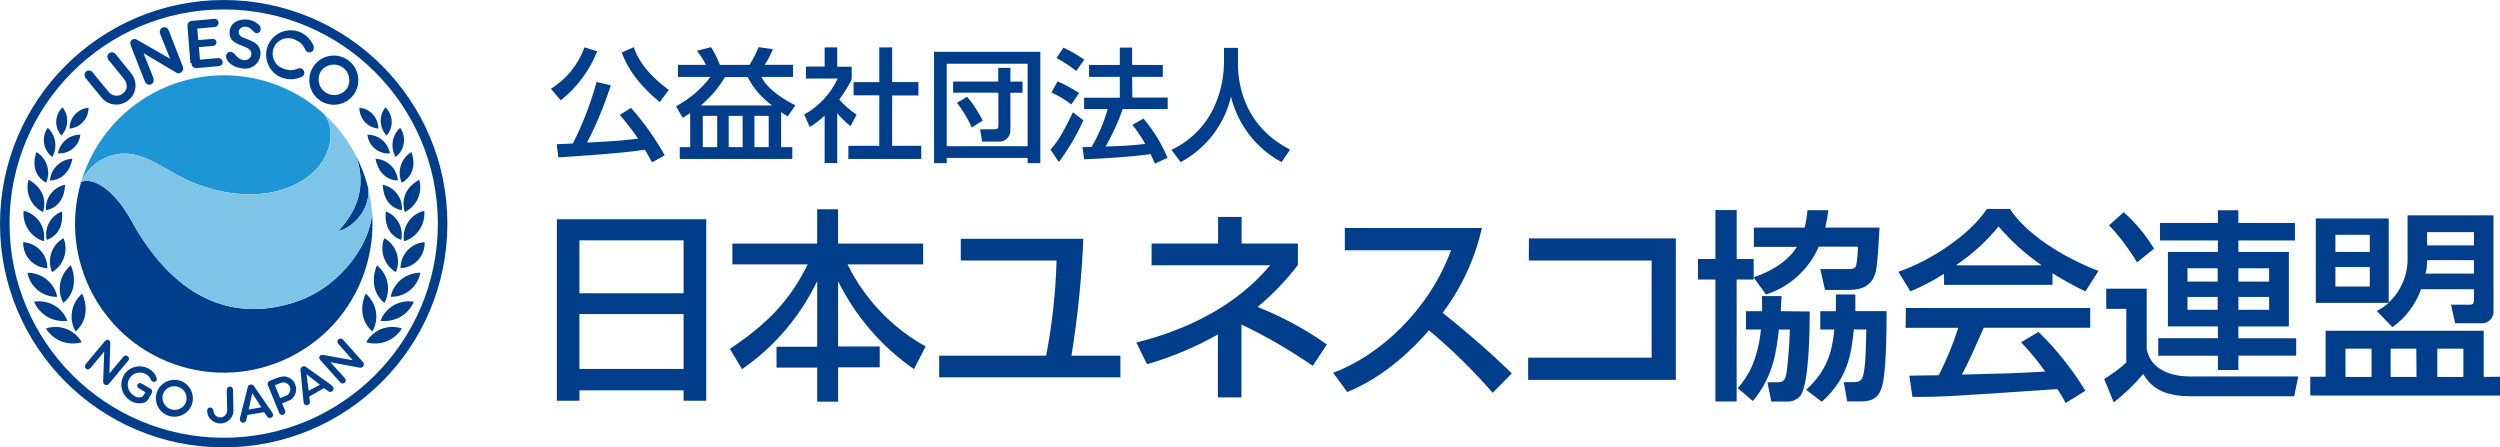 <?xml version="1.0" encoding="utf-8"?>
<!-- Generator: Adobe Illustrator 23.1.1, SVG Export Plug-In . SVG Version: 6.00 Build 0)  -->
<svg version="1.1" id="レイヤー_1" xmlns="http://www.w3.org/2000/svg" xmlns:xlink="http://www.w3.org/1999/xlink" x="0px"
	 y="0px" viewBox="0 0 543.16 97.2" style="enable-background:new 0 0 543.16 97.2;" xml:space="preserve">
<style type="text/css">
	.st0{fill:#003E8C;}
	.st1{fill:#1E95D4;}
	.st2{fill:#7DC4E7;}
</style>
<g>
	<g>
		<path class="st0" d="M120.99,87.06h4.9V84.8h22.63v2.26h4.92V47.64h-32.45L120.99,87.06z M125.89,52.22h22.63v11.5h-22.63V52.22z
			 M125.89,68.23h22.63v11.93h-22.63V68.23z M184.12,57.45h16.45v-4.53h-18.5v-7.46h-4.53v7.46h-18.42v4.53h16.37
			c-3.98,7.99-8.86,12.97-16.91,18.34l2.63,4.42c6.96-4.8,12.56-11.34,16.24-18.95h0.1v14.07h-8.84v4.53h8.84v7.41h4.53v-7.46h9.05
			v-4.53h-9.05V61.26h0.1c3.79,7.59,9.43,14.11,16.4,18.94l2.53-4.93c-7.34-4.08-13.26-10.3-16.97-17.83 M235.37,51.89h-26.63v4.72
			h20.81c-0.19,6.94-0.95,13.85-2.26,20.66h-23.24v4.71h39.37v-4.71h-10.63C234.15,68.87,235.01,60.4,235.37,51.89 M321.96,49.54
			h-29.78v4.84h23.07c-4.83,13.23-15.84,23.03-25.6,26.61l3.06,4.19c8.49-3.46,14.64-9.86,17.75-13.41
			c4.97,4.15,9.6,8.69,13.85,13.58l4.15-4.22c-5.9-5.81-12.36-11.04-15.02-13.17c4.11-5.47,7.01-11.75,8.52-18.42 M332.15,56.61
			h26.69v21.1h-26.83v4.82h32.09V51.8h-31.92L332.15,56.61z M380.95,60.32h0.08l2.66,3.66c5.14-1.65,9.31-5.44,11.46-10.39h8.5
			c0,1.31-0.11,2.62-0.34,3.92c-0.23,0.95-0.75,0.95-2.17,0.95h-5.66l1.04,4.53h5.31c5.45,0,5.82-3.85,6.03-6.17
			c0.15-1.19,0.42-6.26,0.49-7.37h-11.78c0.3-1.24,0.52-2.51,0.66-3.78h-4.53c-0.1,1.27-0.31,2.54-0.61,3.78h-11.04v4.18h9.36
			c-1.08,1.78-3.72,4.7-9.4,6.61v-3.97h-3.69V45.64h-4.62v10.63h-3.79v4.47h3.78v26.49h4.62V60.73h3.69L380.95,60.32z M386.89,67.61
			l0.18-3.28h-4.28c0.06,1.34,0.06,2.07,0.06,3.28h-3.51v3.98h3.25c-0.72,6.79-2.87,10.3-5.04,12.74l3.28,2.8
			c4.46-5.33,5.11-10.74,5.66-15.54h2.39c-0.12,3.6-0.52,9.14-0.94,10.34c-0.42,1.2-1.24,1.13-1.9,1.13H384l0.84,4.18h3.29
			c1.18,0.1,2.33-0.39,3.08-1.31c1.88-2.74,1.98-14.71,1.98-18.26L386.89,67.61z M403.08,63.98h-4.21v3.63h-3.39v3.98h3.06
			c-0.48,4.88-1.58,8.92-6.12,13.1l3.39,2.61c5.54-5.01,6.4-10.04,6.97-15.72h2.7c-0.08,4.44-0.18,8.66-0.8,10.39
			c-0.36,0.97-1.2,1.06-2.21,1.06h-1.89l0.75,4.18h3.1c3.28,0,3.95-1.74,4.4-3.03c0.97-2.78,1.06-12.02,1.06-16.58h-6.79
			c0-2.39,0-2.65,0-3.63 M436.79,45.39h-5.09c-3.79,5.66-12.07,11.17-19.24,13.66l2.59,4.25c2.55-1.05,5-2.33,7.32-3.81v2.4h23.56
			v-2.52c2.31,1.45,4.7,2.76,7.15,3.94l2.84-4.44c-8.66-3.39-15.84-8.34-19.24-13.48 M443.46,57.64h-18.37v-0.1
			c3.43-2.32,6.5-5.13,9.13-8.33c2.7,3.16,5.81,5.96,9.23,8.33V57.64z M414.03,71.22h11.44c-1.14,3.55-2.56,6.99-4.25,10.31
			c-2.14,0-5.48,0.09-6.39,0.09l0.67,4.61c6.79,0,8.25-0.12,31.5-1.7c0.66,0.98,1.26,1.99,1.81,3.03l4.27-2.66
			c-2.85-4.67-6.27-8.97-10.18-12.79l-3.79,2.26c1.91,1.98,3.67,4.11,5.25,6.36c-6.86,0.38-8.97,0.43-18.11,0.66
			c1.38-2.53,2.58-5.27,4.75-10.18h23.13v-4.3h-40.06L414.03,71.22z M468,54.02c-1.8-2.95-4.01-5.62-6.59-7.92l-3.19,2.84
			c2.31,2.46,4.35,5.17,6.09,8.07L468,54.02z M481.87,80.39h4.45v-3.11h12.56v-3.79h-12.56v-2.56h10.97V54.73h-10.97v-2.49h12.29
			v-3.8h-12.29v-2.76h-4.45v2.76h-12.58v3.8h12.58v2.49h-10.86v16.19h10.86v2.56h-12.96v3.81h12.96V80.39z M486.32,58.29H493v2.89
			h-6.68V58.29z M486.32,64.51H493v2.8h-6.68V64.51z M475.26,58.29h6.56v2.89h-6.56V58.29z M475.26,64.51h6.56v2.8h-6.56V64.51z
			 M466.4,76V62.72h-8.79v4.39h4.35v11.68c-1.49,1.33-3.09,2.52-4.8,3.55l2.09,5.09c2.33-1.84,4.47-3.9,6.39-6.17
			c1.46,2.35,3.6,4.83,10.41,4.83h22.39l0.88-4.3h-23.65c-0.85,0-8.03,0-9.23-5.81 M516.4,67.57l3.39,3.51
			c2.87-2.04,5.04-4.93,6.21-8.25h11.5v2.4c0,0.66-0.22,0.97-0.92,0.97h-4.06l0.89,4.03h5.59c1.38,0.13,2.61-0.88,2.74-2.26
			c0.01-0.13,0.02-0.27,0.01-0.4V46.79h-18.67v9.05c0.12,3.74-1.37,7.34-4.1,9.9V47.46h-15.84V65.8h15.84
			c-0.79,0.69-1.66,1.29-2.6,1.77 M527.32,50.43h10.18v2.89h-10.18V50.43z M527.32,57.04v-0.53h10.18v2.93h-10.53
			c0.22-0.8,0.33-1.62,0.35-2.44 M514.87,62.25h-7.47v-4.22h7.47V62.25z M514.87,54.73h-7.47v-3.72h7.47V54.73z M539.62,81.89V71.86
			h-34.35v9.99h-3.33v4.09h41.22v-4.09L539.62,81.89z M515.25,81.89h-5.66v-6.14h5.66V81.89z M525.02,81.89h-5.62v-6.14h5.58
			L525.02,81.89z M535.2,81.89h-5.66v-6.14h5.66V81.89z M281.98,57.57v-4.66h-12.22v-5.78h-5.11v5.78h-14.45v4.73h25.75
			c-7.34,8.78-17.92,13.99-29.07,16.78l2.33,4.72c5.37-1.56,10.54-3.73,15.4-6.48v13.68h5.11V70.5c5.4,2.58,10.58,5.59,15.5,8.98
			l3.06-4.64c-4.67-3.31-9.73-6.05-15.06-8.15C276.48,64,279.42,60.94,281.98,57.57"/>
		<path class="st0" d="M137.69,10.26l-2.61,1.13c1.26,3.63,4.04,7.33,8.25,10.8l1.97-2.65c-5.66-4.19-7-7.6-7.6-9.26 M129.77,11.15
			l-2.79-0.86c-1.34,3.73-3.91,6.91-7.29,9l2.14,2.5c3.53-2.79,6.26-6.46,7.92-10.64 M134.66,24.95c2.1,2.51,3.16,3.96,3.99,5.17
			c-3.56,0.43-5.14,0.54-11.11,0.86c2.07-4,3.79-8.16,5.16-12.45l-3.08-0.72c-1.26,4.62-2.99,9.09-5.15,13.36
			c0,0-2.98,0.16-3.52,0.16l0.35,2.86c1.46-0.09,13.7-0.84,18.82-1.66c0.78,1.36,1.13,1.94,1.53,2.75l2.77-1.53
			c-2.06-3.69-4.52-7.14-7.32-10.3L134.66,24.95z M171.14,25.29l1.66-2.41c-1.9-0.95-5.97-3.25-7.37-6.17h6.86v-2.63h-6.13
			c0.69-1.07,1.28-2.21,1.77-3.39l-3.1-0.45c-0.56,1.33-1.22,2.62-1.98,3.85h-6.44c-0.52-1.34-1.16-2.63-1.92-3.85l-3.06,0.79
			c0.74,0.96,1.39,1.98,1.96,3.06h-6.09v2.63h7.05c-2,2.64-4.55,4.82-7.48,6.37l1.46,2.49c0.66-0.38,1.05-0.6,1.62-1v7.39h-2.26
			v2.56h24.45v-2.56h-2.43v-7.6c0.65,0.42,0.97,0.65,1.47,0.93 M155.82,31.97h-3.13v-6.79h3.13V31.97z M161.35,31.97h-3.03v-6.79
			h3.03V31.97z M167.01,31.97h-3.1v-6.79h3.1V31.97z M167.67,22.91h-15.39c2.07-1.75,3.84-3.84,5.24-6.17h4.92
			c1.24,2.41,3.03,4.5,5.23,6.1V22.91z M186.1,24.92c-1.39-0.93-2.65-2.04-3.75-3.29c0.55-0.74,2.7-3.95,2.7-4.53v-2.6h-3.15v-4.2
			h-2.73v4.16h-4.06v2.6h6.9c-1.54,3.31-4.08,6.05-7.28,7.82l1.2,2.72c1.16-0.71,2.25-1.55,3.24-2.49v10.32h2.73V24.6
			c0.87,1.03,1.84,1.97,2.89,2.82L186.1,24.92z M193.83,20.74h5.71v-2.91h-5.71V10.3h-2.79v7.54h-5.59v2.87h5.59v10.97h-6.72v2.85
			h15.84v-2.85h-6.34L193.83,20.74z M210.17,21.01l-2.26,1.32c1.29,1.65,2.37,3.45,3.21,5.36l2.39-1.49
			c-0.92-1.86-2.06-3.61-3.39-5.19 M219.53,14.74h-2.65v2.98h-9.8v2.42h9.83v7.29c0,0.41-0.11,0.65-0.75,0.65h-3.21l0.43,2.68h3.47
			c1.32,0.14,2.51-0.81,2.66-2.13c0.01-0.07,0.01-0.13,0.01-0.2v-8.28h2.64v-2.42h-2.64L219.53,14.74z M202.94,35.44h2.75v-1.13
			h17.58v1.13h2.76V11.25h-23.1L202.94,35.44z M205.69,13.84h17.58v17.92h-17.58V13.84z M234.45,20.2
			c-1.49-0.96-3.05-1.81-4.67-2.53l-1.35,2.42c1.54,0.7,2.99,1.57,4.33,2.59L234.45,20.2z M235.58,12.95
			c-1.44-0.98-2.95-1.85-4.53-2.6l-1.52,2.26c1.51,0.81,2.96,1.75,4.31,2.81L235.58,12.95z M233.11,24.39
			c-2.52,5.31-3.65,6.73-4.87,8.12l1.81,2.69c2.1-2.81,3.88-5.85,5.32-9.05L233.11,24.39z M245.97,16.7h6.67v-2.59h-6.67v-3.77
			h-2.68v3.77h-6.68v2.59h6.68v4.53h-7.75v2.47h5.11c-0.8,2.87-1.97,5.63-3.47,8.2l-2,0.06l0.36,2.64
			c2.72-0.08,10.61-0.51,14.43-1.13c0.34,0.72,0.61,1.3,0.96,2.08l2.74-1.27c-1.3-3.08-3.06-5.96-5.22-8.52l-2.42,1.37
			c1.04,1.3,1.97,2.69,2.79,4.14c-2.86,0.33-5.73,0.51-8.6,0.55c1.48-2.59,2.72-5.31,3.71-8.12h9.77v-2.51h-7.68L245.97,16.7z
			 M268.97,13.68V10.4h-3.04v3.39c-0.06,3.43-0.86,6.81-2.35,9.9c-1.93,3.89-5.12,7.01-9.05,8.86l1.98,2.68
			c5.51-2.95,9.5-8.13,10.94-14.21c1.5,6.08,5.49,11.24,11,14.21l1.82-2.73c-9.55-4.92-11.32-13.48-11.32-18.85"/>
		<path class="st0" d="M18.68,80.09c-0.13-0.11-0.21-0.26-0.23-0.43c-0.01-0.23,0.07-0.45,0.23-0.62l4.02-4.82
			c0.19-0.24,0.6-0.6,1.02-0.25c0.18,0.15,0.26,0.27,0.24,0.78l-0.19,6.38l2.84-3.39l0.14-0.16c0.13-0.19,0.33-0.31,0.55-0.34
			c0.18-0.01,0.35,0.05,0.48,0.17c0.29,0.24,0.33,0.67,0.08,0.96c-0.03,0.03-0.05,0.06-0.08,0.08l-3.95,4.75l-0.34,0.36
			c-0.27,0.16-0.6,0.13-0.84-0.07l-0.16-0.19c-0.08-0.2-0.1-0.43-0.07-0.65l0.22-6.26l-2.95,3.54c-0.14,0.18-0.34,0.3-0.57,0.33
			c-0.18,0.02-0.36-0.03-0.49-0.16"/>
		<path class="st0" d="M28.35,87.06c-1.89-1.14-2.54-3.57-1.47-5.5c0.53-0.92,1.41-1.59,2.44-1.84c1.03-0.27,2.13-0.12,3.06,0.42
			c0.76,0.42,1.34,1.1,1.64,1.91c0.08,0.19,0.08,0.41,0,0.6c-0.09,0.15-0.23,0.26-0.4,0.31c-0.17,0.05-0.36,0.02-0.51-0.08
			l-0.2-0.18v0.08l-0.09-0.24l-0.11-0.19c-0.22-0.43-0.55-0.79-0.97-1.03c-1.26-0.75-2.9-0.33-3.64,0.94c0,0,0,0,0,0
			c-0.74,1.33-0.25,3.01,1.08,3.75c0.02,0.01,0.03,0.02,0.05,0.03c0.39,0.26,0.85,0.36,1.31,0.29c0.4-0.08,0.6-0.34,0.86-0.77
			l0.19-0.34l-1.23-0.74l-0.16-0.09c-0.18-0.09-0.31-0.25-0.37-0.44c-0.03-0.15-0.01-0.3,0.07-0.43c0.08-0.13,0.2-0.23,0.34-0.28
			c0.2-0.04,0.41,0,0.58,0.11l1.8,1.05c0.37,0.16,0.55,0.59,0.39,0.96c-0.03,0.06-0.06,0.12-0.1,0.17l-0.63,1.13
			c-0.18,0.32-0.44,0.58-0.77,0.75C30.45,87.8,29.28,87.67,28.35,87.06"/>
		<path class="st0" d="M41.56,84.95c-0.41-0.99-1.21-1.77-2.21-2.16c-0.99-0.38-2.09-0.36-3.06,0.07c-2.03,0.87-2.97,3.22-2.1,5.24
			c0.42,0.99,1.23,1.77,2.24,2.16c2.06,0.81,4.39-0.2,5.21-2.26c0.39-0.99,0.36-2.1-0.08-3.07 M40.36,87.52
			c-0.63,1.33-2.21,1.9-3.54,1.27c-1.21-0.57-1.81-1.95-1.39-3.23c0.26-0.65,0.77-1.18,1.41-1.45c0.66-0.27,1.39-0.27,2.05,0
			c0.65,0.26,1.17,0.76,1.44,1.4c0.28,0.65,0.28,1.39,0,2.05"/>
		<path class="st0" d="M49.93,83.99c0.43,0,0.69,0.29,0.7,0.79l0.08,4.1c0.05,0.48-0.03,0.97-0.23,1.41
			c-0.44,1.03-1.45,1.7-2.57,1.71c-0.78,0.01-1.52-0.29-2.08-0.83c-0.51-0.48-0.8-1.14-0.83-1.84c0-0.49,0.24-0.8,0.66-0.8
			c0.34,0,0.64,0.25,0.69,0.59l0.05,0.22c0.05,0.77,0.7,1.36,1.47,1.34c0.55,0.01,1.06-0.3,1.31-0.79c0.16-0.35,0.22-0.75,0.17-1.13
			l-0.08-3.94C49.27,84.31,49.51,84.01,49.93,83.99"/>
		<path class="st0" d="M55.16,83.86c-0.16-0.25-0.45-0.37-0.74-0.31c-0.29,0.02-0.53,0.24-0.58,0.52l-1.71,6.79
			c-0.04,0.14-0.04,0.29,0,0.43c0.02,0.16,0.12,0.31,0.26,0.38c0.28,0.25,0.71,0.23,0.96-0.05c0.11-0.12,0.17-0.27,0.17-0.43
			l0.24-1.02l3.63-0.63l0.6,0.88c0.14,0.28,0.45,0.43,0.76,0.38c0.18-0.04,0.35-0.14,0.46-0.29c0.1-0.13,0.14-0.3,0.11-0.46
			c-0.03-0.16-0.09-0.3-0.18-0.43L55.16,83.86z M54.03,88.96l0.78-3.53l1.96,3.07L54.03,88.96z"/>
		<path class="st0" d="M64.15,83.51c-0.4-1-1.34-1.68-2.41-1.74c-0.51,0.03-1.01,0.14-1.49,0.31l-1.53,0.62
			c-0.4,0.09-0.65,0.48-0.56,0.87c0.02,0.09,0.06,0.18,0.11,0.26l2.34,5.75c0.07,0.38,0.44,0.63,0.82,0.56
			c0.38-0.07,0.63-0.44,0.56-0.82c-0.02-0.09-0.05-0.18-0.1-0.25l-0.6-1.43l1.13-0.45c0.71-0.2,1.3-0.69,1.63-1.35
			c0.36-0.7,0.4-1.53,0.11-2.26 M62.41,85.84l-0.6,0.28l-0.94,0.38l-1.13-2.8l0.93-0.38c0.42-0.24,0.92-0.3,1.38-0.17
			c0.42,0.16,0.75,0.48,0.93,0.89c0.05,0.12,0.08,0.25,0.1,0.38c0.05,0.55-0.2,1.09-0.66,1.4"/>
		<path class="st0" d="M72.1,83.74l-5.66-4.05c-0.24-0.17-0.56-0.17-0.8,0c-0.25,0.13-0.4,0.41-0.36,0.69l0.67,6.94
			c0.01,0.14,0.05,0.28,0.11,0.41c0.2,0.31,0.61,0.41,0.93,0.22c0.27-0.16,0.4-0.47,0.34-0.77l-0.14-1.04l3.21-1.81l0.87,0.62
			c0.22,0.22,0.56,0.26,0.83,0.11c0.33-0.17,0.47-0.58,0.3-0.91c0,0,0,0,0,0c-0.08-0.14-0.19-0.25-0.32-0.35 M67.06,84.91
			l-0.45-3.59l2.89,2.26L67.06,84.91z"/>
		<path class="st0" d="M76.1,77.66l-2.55-2.9c-0.16-0.15-0.24-0.37-0.24-0.59c0.01-0.17,0.08-0.33,0.22-0.44
			c0.13-0.12,0.3-0.19,0.48-0.19c0.22,0.03,0.42,0.14,0.57,0.32l4.12,4.62l0.31,0.4c0.12,0.29,0.05,0.62-0.18,0.83l-0.23,0.14
			c-0.2,0.05-0.42,0.05-0.62,0L71.8,78.7l3.06,3.39c0.16,0.16,0.26,0.38,0.26,0.61c-0.01,0.18-0.1,0.34-0.24,0.45
			c-0.29,0.25-0.73,0.21-0.97-0.08c-0.02-0.02-0.04-0.05-0.06-0.08l-4.19-4.68c-0.26-0.28-0.49-0.69-0.1-1.03
			c0.17-0.17,0.32-0.22,0.81-0.14l6.28,1.13L76.1,77.66z"/>
		<path class="st0" d="M0,48.59C-0.01,75.43,21.75,97.2,48.59,97.2S97.2,75.45,97.2,48.61C97.21,21.77,75.45,0.01,48.61,0
			c-0.01,0-0.02,0-0.02,0C21.77,0.04,0.04,21.77,0,48.59 M2.07,48.59C2.06,22.89,22.89,2.05,48.59,2.05
			c25.7-0.01,46.54,20.82,46.54,46.52c0.01,25.7-20.82,46.54-46.52,46.54c-0.01,0-0.02,0-0.02,0C22.91,95.08,2.1,74.27,2.07,48.59"
			/>
		<path class="st0" d="M26.72,20.3c0.45-0.34,0.74-0.84,0.8-1.4c0.04-0.62-0.16-1.24-0.55-1.72l-3.33-4.09
			c-0.21-0.24-0.32-0.55-0.31-0.87c0.04-0.26,0.18-0.48,0.38-0.63c0.19-0.17,0.44-0.25,0.69-0.23c0.31,0.05,0.59,0.22,0.78,0.48
			l3.32,4.09c0.7,0.87,1.03,1.99,0.92,3.1c-0.12,1.08-0.66,2.07-1.52,2.74c-1.74,1.45-4.33,1.22-5.79-0.52
			c-0.02-0.02-0.04-0.04-0.05-0.07l-3.39-4.13c-0.21-0.24-0.32-0.55-0.31-0.87c0.04-0.25,0.16-0.48,0.36-0.65
			c0.44-0.34,1.07-0.26,1.41,0.19c0.02,0.03,0.04,0.06,0.06,0.09l3.39,4.13c0.37,0.48,0.92,0.78,1.52,0.84
			C25.69,20.84,26.27,20.67,26.72,20.3"/>
		<path class="st0" d="M34.81,7.4c-0.13-0.29-0.13-0.62,0-0.92c0.11-0.23,0.3-0.4,0.53-0.49c0.23-0.11,0.5-0.11,0.74,0
			c0.29,0.13,0.5,0.38,0.6,0.68l2.93,7.49c0.1,0.2,0.17,0.42,0.2,0.65c0.03,0.45-0.24,0.86-0.66,1.03
			c-0.12,0.05-0.25,0.08-0.38,0.07c-0.2,0-0.31,0-0.79-0.33l-6.79-4.02l2.12,5.34c0.12,0.3,0.12,0.64,0,0.94
			c-0.11,0.23-0.3,0.41-0.53,0.5c-0.23,0.1-0.48,0.1-0.71,0c-0.29-0.14-0.51-0.4-0.62-0.7l-3-7.64c-0.16-0.41-0.32-1.13,0.42-1.45
			c0.32-0.12,0.55-0.12,1.13,0.22l6.97,4.01l-2.05-5.11L34.81,7.4z"/>
		<path class="st0" d="M41.37,13.71l-0.63-7.9c-0.05-0.32,0.02-0.65,0.22-0.92c0.23-0.23,0.54-0.37,0.86-0.37l4.53-0.4
			c0.47-0.14,0.96,0.13,1.1,0.6c0.02,0.06,0.03,0.13,0.03,0.2c0,0.53-0.32,0.91-0.93,0.96l-3.7,0.33l0.23,2.5l3.01-0.25
			c0.24-0.04,0.49,0.02,0.69,0.17c0.15,0.13,0.23,0.31,0.25,0.51c0.03,0.2-0.03,0.39-0.16,0.54c-0.17,0.18-0.41,0.28-0.66,0.29
			l-3,0.27l0.24,2.72l3.78-0.33c0.62-0.06,1.04,0.24,1.13,0.79c0.09,0.55-0.31,0.91-0.93,0.96l-4.53,0.4
			c-0.57,0.13-1.13-0.22-1.27-0.78c-0.03-0.11-0.04-0.23-0.02-0.35"/>
		<path class="st0" d="M49.88,7.15c0-0.1,0-0.22,0-0.33c0.17-1.71,1.73-2.76,3.78-2.56c1,0.06,1.94,0.49,2.64,1.2
			c0.24,0.25,0.36,0.6,0.33,0.95c-0.03,0.48-0.44,0.84-0.92,0.81c-0.16-0.02-0.31-0.1-0.43-0.22l-0.52-0.48
			c-0.35-0.39-0.83-0.65-1.35-0.72c-0.4-0.03-0.81,0.08-1.13,0.33c-0.24,0.19-0.39,0.47-0.42,0.78c-0.02,0.24,0.04,0.48,0.18,0.68
			c0.23,0.33,0.51,0.48,1.2,0.74c0.7,0.23,1.38,0.53,2.03,0.89c0.95,0.56,1.46,1.63,1.31,2.72c-0.19,1.83-1.83,3.15-3.66,2.96
			c-0.11-0.01-0.23-0.03-0.34-0.05c-1.94-0.2-3.58-1.51-3.46-2.75c0.04-0.48,0.45-0.85,0.94-0.84c0.18,0.01,0.36,0.07,0.51,0.17
			c0.23,0.13,0.43,0.3,0.59,0.51c0.43,0.6,1.08,1.01,1.81,1.13c0.41,0.05,0.81-0.07,1.13-0.33c0.29-0.23,0.48-0.57,0.51-0.94
			c0.01-0.05,0.01-0.09,0-0.14c0-0.8-0.69-1.13-1.28-1.43l-1.05-0.42c-0.61-0.22-1.19-0.54-1.71-0.94c-0.48-0.43-0.73-1.06-0.69-1.7
			"/>
		<path class="st0" d="M61.11,16.83c-1.32-0.54-2.36-1.59-2.89-2.91c-0.54-1.29-0.54-2.75,0-4.04c1.12-2.72,4.24-4.02,6.96-2.9
			c0,0,0,0,0,0c1.15,0.47,2.09,1.33,2.66,2.43c0.32,0.39,0.42,0.91,0.27,1.39c-0.21,0.49-0.77,0.71-1.26,0.51
			c-0.26-0.12-0.46-0.33-0.55-0.6l-0.17-0.32c-0.35-0.73-0.97-1.3-1.72-1.6c-1.59-0.99-3.69-0.49-4.67,1.1
			c-0.99,1.59-0.49,3.69,1.1,4.67c0.32,0.2,0.68,0.34,1.05,0.43c0.72,0.3,1.52,0.34,2.26,0.12l0.55-0.2c0.26-0.12,0.56-0.12,0.83,0
			c0.24,0.1,0.42,0.29,0.51,0.53c0.11,0.23,0.11,0.5,0,0.74c-0.09,0.22-0.26,0.4-0.49,0.5c-1.37,0.66-2.95,0.72-4.37,0.16"/>
		<path class="st0" d="M75.47,12.96c-2.43-1.62-5.72-0.97-7.35,1.46c-0.01,0.01-0.01,0.02-0.02,0.03c-0.79,1.17-1.08,2.62-0.79,4.01
			c0.56,2.88,3.36,4.76,6.24,4.2c2.57-0.5,4.39-2.8,4.3-5.41C77.79,15.52,76.9,13.92,75.47,12.96 M75.34,19.28
			c-1.12,1.51-3.24,1.82-4.75,0.7c-1.39-1.03-1.78-2.94-0.91-4.44c1.05-1.56,3.15-1.97,4.71-0.93c0.01,0.01,0.02,0.01,0.03,0.02
			c1.53,1.05,1.94,3.13,0.92,4.67"/>
		<path class="st0" d="M13.58,23.32c-1.72,1.64-1.83,4.34-0.25,6.11C14.93,27.75,15.04,25.13,13.58,23.32"/>
		<path class="st0" d="M19.24,23.41c-2.34,0.21-4.14,2.17-4.13,4.53C17.45,27.73,19.25,25.77,19.24,23.41"/>
		<path class="st0" d="M10.37,27.76c-1.44,2.03-1.01,4.84,0.98,6.34C12.55,32.01,12.14,29.38,10.37,27.76"/>
		<path class="st0" d="M7.92,33.04c0,0-1.86,4.39,2.1,6.67C11.1,37.27,10.2,34.42,7.92,33.04"/>
		<path class="st0" d="M5.04,52.61c-0.11,3.01,2.23,5.54,5.24,5.66c0,0,0.01,0,0.01,0C10.29,55.29,8,52.82,5.04,52.61"/>
		<path class="st0" d="M5.13,45.8c-0.28,2.97,1.55,5.73,4.39,6.62C10.03,49.4,8.11,46.5,5.13,45.8"/>
		<path class="st0" d="M6.21,39.05c-0.8,2.79,0.52,5.75,3.13,7.02C9.35,46.07,11.03,41.7,6.21,39.05"/>
		<path class="st0" d="M5.97,59.26c0.58,3.1,3.32,5.31,6.47,5.23c-0.64-3.08-3.37-5.27-6.52-5.23"/>
		<path class="st0" d="M7.39,65.56c1.23,2.84,4.18,4.53,7.25,4.14C13.53,66.77,10.49,65.03,7.39,65.56"/>
		<path class="st0" d="M17.47,29.26c-0.28,2.44-2.43,4.24-4.89,4.06C13,30.96,15.07,29.24,17.47,29.26"/>
		<path class="st0" d="M15.72,34.49c0,0-0.61,4.58-4.87,4.74C11.05,36.65,13.14,34.62,15.72,34.49"/>
		<path class="st0" d="M13.81,51.74c1.09,2.74,0.04,5.87-2.49,7.39c-1.18-2.74-0.1-5.94,2.51-7.39"/>
		<path class="st0" d="M15.39,57.64c0,0,2.33,4.88-1.61,8.19C12.27,63.07,12.95,59.63,15.39,57.64"/>
		<path class="st0" d="M17.87,63.79c0,0,2.41,4.83-1.46,8.24C14.85,69.29,15.46,65.82,17.87,63.79"/>
		<path class="st0" d="M14.13,40.14c0,0,0.12,4.74-4.15,5.54C9.77,43.05,11.55,40.67,14.13,40.14"/>
		<path class="st0" d="M13.45,45.95c0,0,0.84,4.7-3.29,6.17C9.56,49.53,10.97,46.89,13.45,45.95"/>
		<path class="st0" d="M9.97,71.37c1.64,2.63,4.82,3.85,7.8,2.99C16.22,71.62,12.95,70.37,9.97,71.37"/>
		<path class="st0" d="M83.74,23.32c1.72,1.63,1.83,4.34,0.26,6.11C82.39,27.75,82.27,25.13,83.74,23.32"/>
		<path class="st0" d="M78.08,23.41c2.35,0.19,4.15,2.17,4.11,4.53C79.85,27.72,78.07,25.76,78.08,23.41"/>
		<path class="st0" d="M86.94,27.76c1.44,2.03,1.01,4.84-0.98,6.34C84.75,32.01,85.16,29.37,86.94,27.76"/>
		<path class="st0" d="M89.39,33.04c0,0,1.86,4.39-2.1,6.67C86.21,37.27,87.11,34.42,89.39,33.04"/>
		<path class="st0" d="M92.26,52.61c0.11,3.01-2.23,5.54-5.24,5.66C87.01,55.3,89.3,52.83,92.26,52.61"/>
		<path class="st0" d="M92.18,45.8c0.28,2.97-1.55,5.73-4.39,6.62C87.28,49.4,89.2,46.5,92.18,45.8"/>
		<path class="st0" d="M91.09,39.05c0.79,2.79-0.53,5.74-3.13,7.02C87.96,46.07,86.26,41.7,91.09,39.05"/>
		<path class="st0" d="M91.33,59.26c-0.58,3.09-3.32,5.3-6.46,5.23c0.64-3.08,3.37-5.27,6.52-5.23"/>
		<path class="st0" d="M89.92,65.56c-1.23,2.84-4.18,4.53-7.25,4.14C83.77,66.76,86.82,65.02,89.92,65.56"/>
		<path class="st0" d="M79.83,29.26c0.24,2.46,2.42,4.27,4.88,4.06C84.29,30.96,82.23,29.25,79.83,29.26"/>
		<path class="st0" d="M81.59,34.49c0,0,0.61,4.58,4.85,4.74C86.25,36.66,84.17,34.63,81.59,34.49"/>
		<path class="st0" d="M83.49,51.74c-1.08,2.75-0.02,5.87,2.51,7.39c1.18-2.75,0.09-5.94-2.52-7.39"/>
		<path class="st0" d="M81.9,57.64c0,0-2.33,4.88,1.61,8.19C85.02,63.07,84.35,59.63,81.9,57.64"/>
		<path class="st0" d="M79.45,63.79c0,0-2.43,4.83,1.46,8.24C82.46,69.28,81.85,65.83,79.45,63.79"/>
		<path class="st0" d="M83.18,40.14c0,0-0.15,4.74,4.14,5.54C87.53,43.06,85.76,40.69,83.18,40.14"/>
		<path class="st0" d="M83.84,45.95c0,0-0.83,4.7,3.32,6.17C87.75,49.52,86.33,46.89,83.84,45.95"/>
		<path class="st0" d="M87.32,71.37c-1.63,2.63-4.81,3.85-7.77,2.99C81.09,71.63,84.35,70.37,87.32,71.37"/>
		<path class="st0" d="M73.55,50.17c2.26-0.33,6.89-3.9,6.48-9.18c-0.61-2.47-1.51-4.86-2.68-7.12c2.47,6.88-0.07,12.2-3.82,16.29"
			/>
	</g>
	<path class="st1" d="M26.03,33.42c4.27-0.43,7.75,1.96,12.45,4.58c7.07,3.89,15.84,5.36,22.63,3.26
		c11.59-3.58,12.19-13.36,9.14-16.61c-13.27-11.94-33.7-10.86-45.64,2.41c-3.23,3.59-5.61,7.85-6.98,12.49
		C19.15,36.15,22.34,33.82,26.03,33.42"/>
	<path class="st0" d="M80.84,46.47c-0.62,7.06-7.1,15.62-15.71,18.8c-13.19,4.82-26.66,0.8-36.65-17.45
		c-3.59-6.47-8.2-9.51-10.86-8.28c-5.03,17.12,4.76,35.08,21.88,40.11c17.12,5.03,35.08-4.76,40.11-21.88
		c0.88-2.98,1.32-6.07,1.31-9.18c0-0.72,0-1.45-0.08-2.16"/>
	<path class="st2" d="M28.47,47.82c10,18.25,23.47,22.27,36.66,17.46c8.61-3.18,15.08-11.75,15.71-18.81
		c-0.12-1.85-0.4-3.68-0.83-5.48c0.41,5.26-4.2,8.85-6.46,9.18c3.76-4.1,6.3-9.41,3.81-16.29c-1.78-3.48-4.17-6.6-7.07-9.21
		c3.04,3.25,2.44,13.04-9.14,16.61c-6.79,2.1-15.56,0.65-22.63-3.26c-4.74-2.63-8.23-5.01-12.45-4.58c-3.7,0.38-6.91,2.71-8.43,6.1
		c2.65-1.13,7.3,1.84,10.84,8.32"/>
</g>
</svg>
